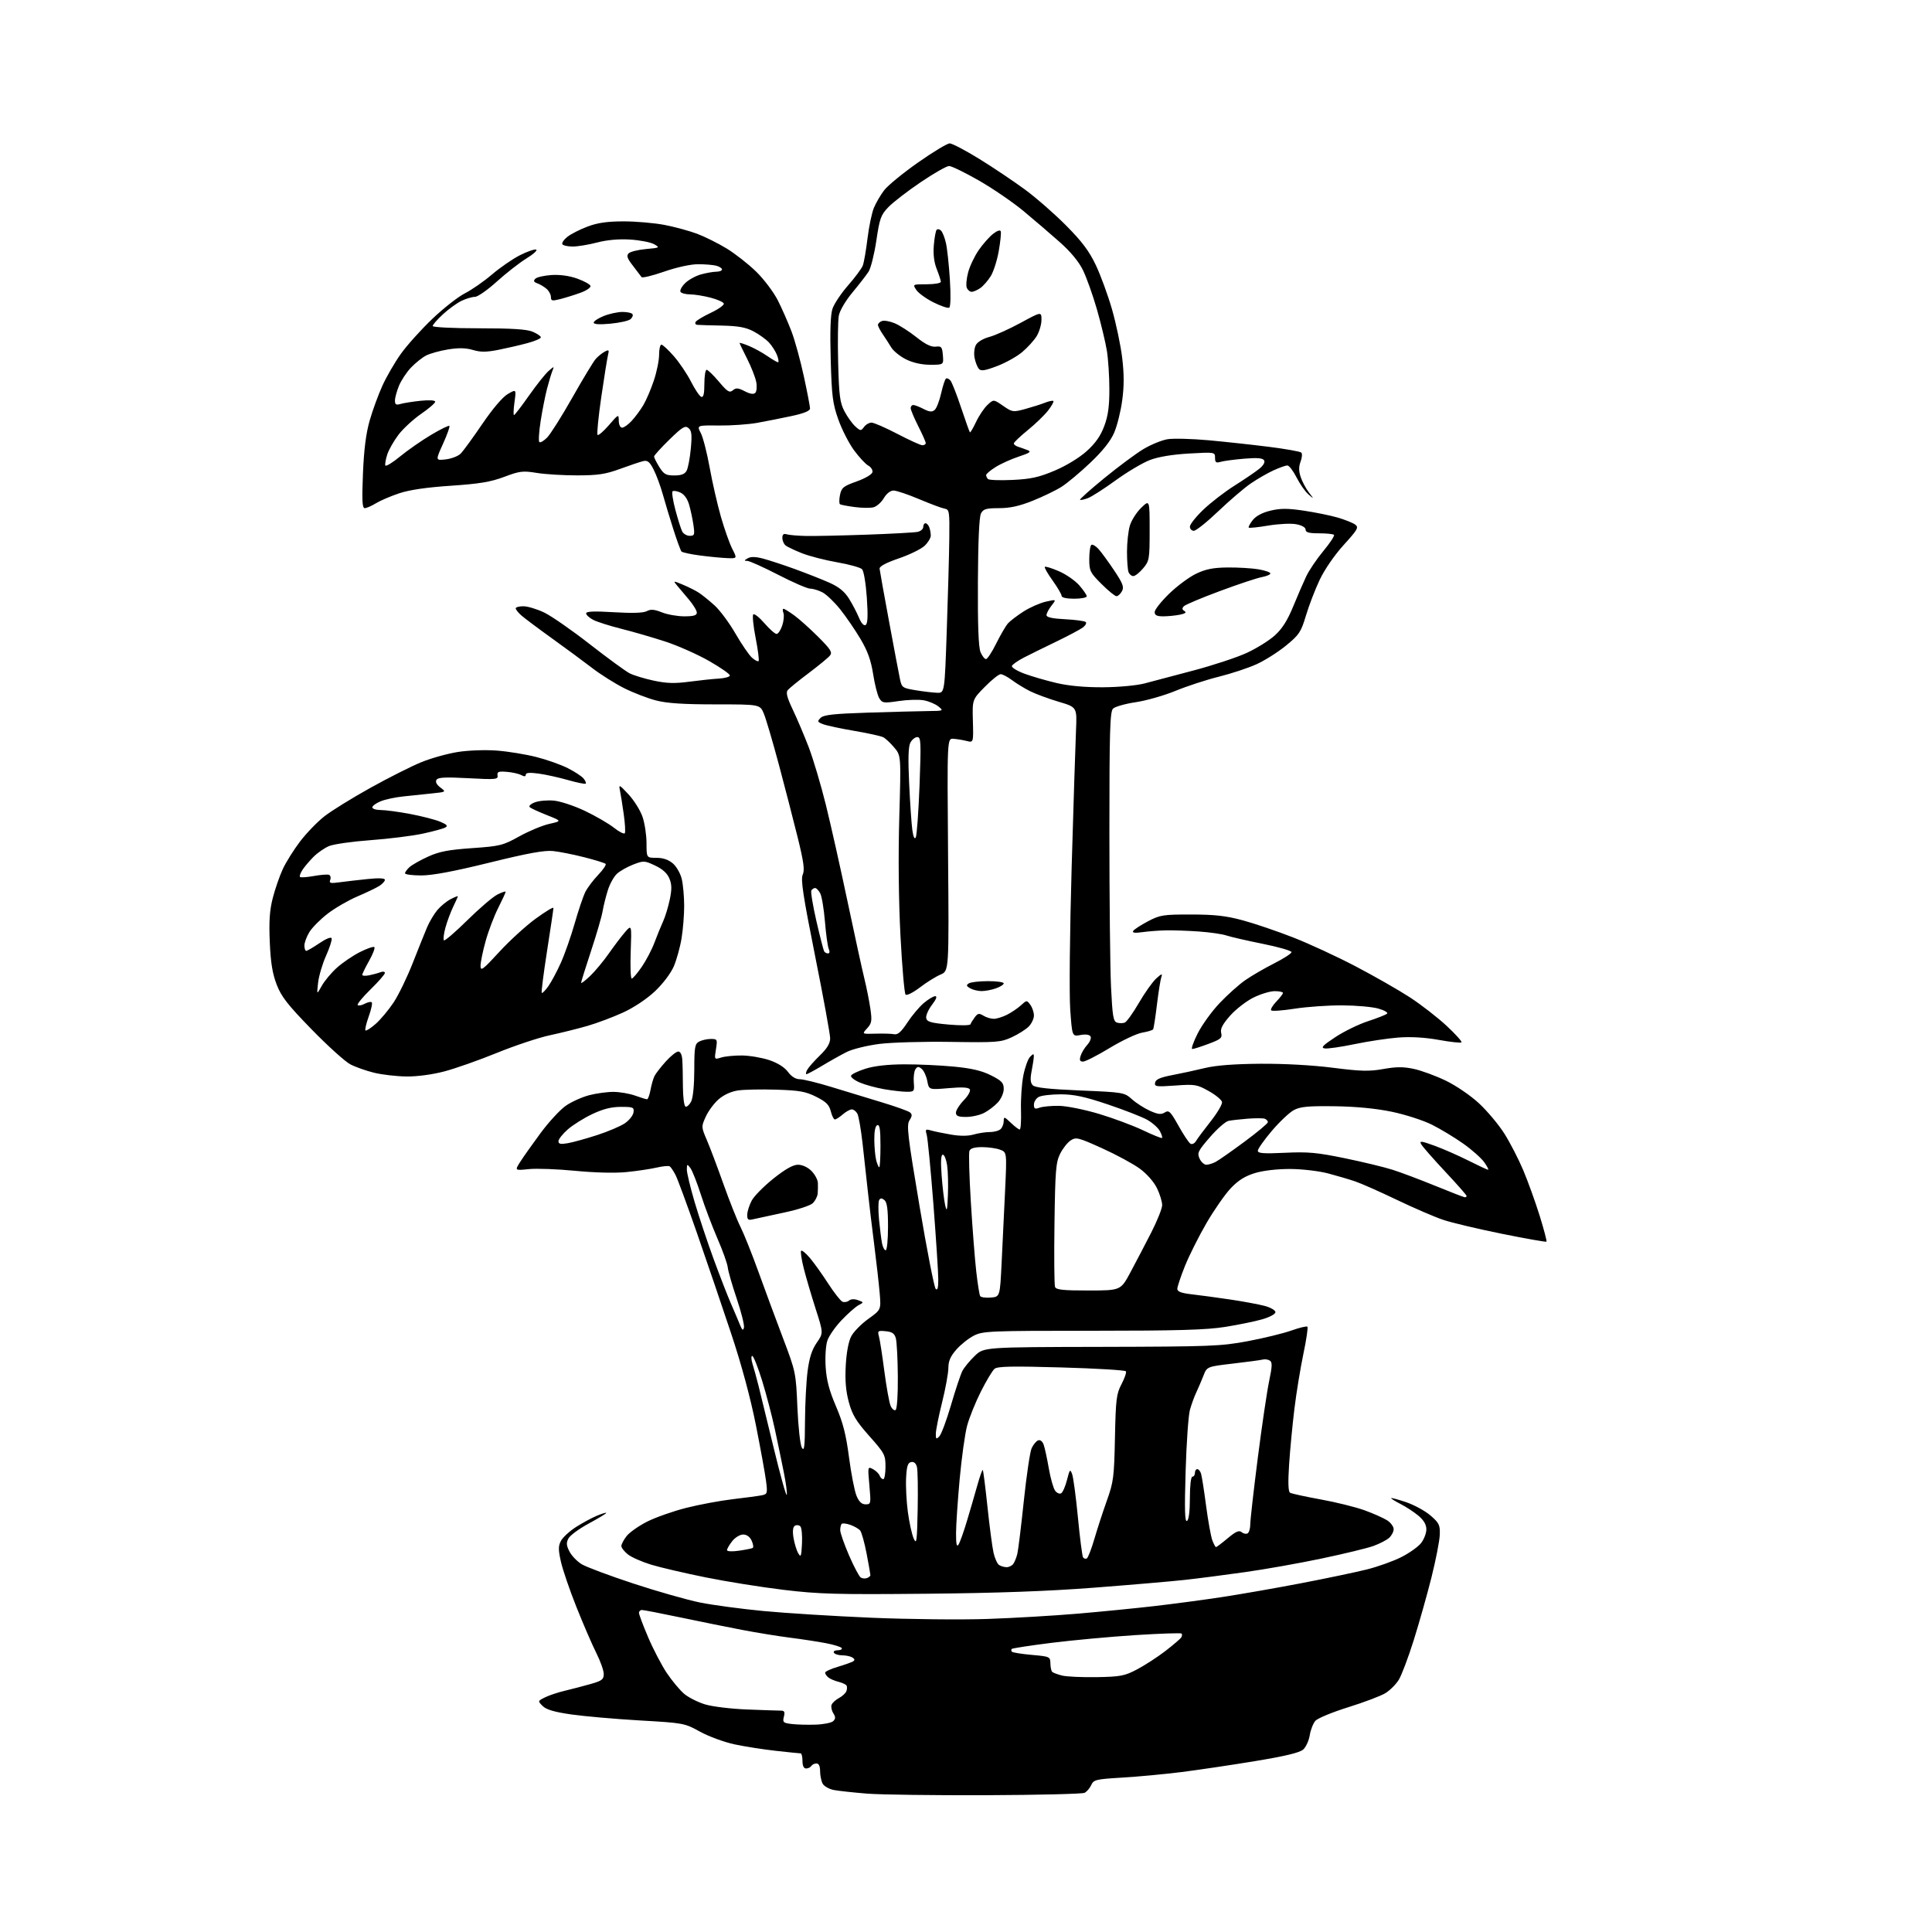 <?xml version="1.0" encoding="UTF-8" standalone="no"?>
<!-- Filename: 2b2496f86e686d57b59790cdcb93526db97a832792610133ad9b571de7f3b5da.svg -->
<!-- Created with https://svgstud.io -->
<svg
  version="1.1"
  xmlns="http://www.w3.org/2000/svg"
  xmlns:xlink="http://www.w3.org/1999/xlink"
  xmlns:svg="http://www.w3.org/2000/svg"
  xmlns:rdf="http://www.w3.org/1999/02/22-rdf-syntax-ns#"
  xmlns:cc="http://creativecommons.org/ns#"
  xmlns:dc="http://purl.org/dc/elements/1.1/"
  viewBox="0 0 768 768"
  width="768"
  height="768"
  role="img"
  aria-labelledby="titleID descID"
>
  <title id="titleID">药物分子结构</title>
  <desc id="descID">AI-generated SVG illustration: 药物分子结构, created on https://svgstud.io</desc>

  <rect width="100%" height="100%" fill="white" />


  <path stroke="none" fill="black" fill-rule="evenodd" d="M392.00,713.62C371.38,713.70 350.12,713.42 344.77,713.00C339.42,712.57 333.46,711.93 331.53,711.57C329.60,711.21 327.57,710.06 327.01,709.02C326.46,707.98 326.00,705.75 326.00,704.07C326.00,702.06 325.50,701.00 324.56,701.00C323.77,701.00 322.84,701.45 322.50,702.00C322.16,702.55 321.23,703.00 320.44,703.00C319.51,703.00 319.00,701.95 319.00,700.00C319.00,698.35 318.66,697.00 318.25,696.99C317.84,696.99 313.45,696.54 308.50,695.99C303.55,695.45 296.12,694.29 292.00,693.41C287.88,692.53 281.70,690.26 278.27,688.37C272.12,684.97 271.81,684.91 254.27,683.90C244.50,683.33 232.28,682.26 227.11,681.52C220.35,680.55 217.17,679.61 215.73,678.18C213.74,676.19 213.74,676.18 216.62,674.74C218.20,673.94 221.75,672.76 224.50,672.11C227.25,671.45 231.86,670.25 234.75,669.43C239.29,668.15 240.00,667.60 240.00,665.44C240.00,664.07 238.66,660.29 237.02,657.05C235.39,653.80 231.84,645.60 229.14,638.82C226.44,632.05 223.66,623.91 222.96,620.74C221.90,615.99 221.91,614.54 223.01,612.48C223.74,611.11 226.41,608.66 228.93,607.04C231.46,605.42 235.21,603.39 237.26,602.53C239.32,601.68 241.00,601.17 241.00,601.42C241.00,601.66 237.89,603.54 234.08,605.60C230.27,607.65 226.63,610.32 225.98,611.53C225.04,613.29 225.12,614.34 226.38,616.77C227.24,618.44 229.42,620.70 231.23,621.80C233.03,622.90 242.28,626.36 251.80,629.49C261.31,632.62 273.23,636.01 278.30,637.03C283.36,638.05 294.70,639.57 303.50,640.41C312.30,641.25 331.65,642.45 346.50,643.08C361.35,643.70 382.05,643.92 392.50,643.56C402.95,643.20 419.15,642.25 428.50,641.45C437.85,640.65 451.57,639.29 459.00,638.43C466.43,637.57 478.35,635.99 485.50,634.90C492.65,633.82 506.82,631.35 517.00,629.40C527.17,627.45 539.05,624.96 543.39,623.87C547.73,622.78 553.88,620.58 557.04,618.98C560.21,617.38 563.74,614.87 564.90,613.40C566.05,611.93 567.00,609.48 567.00,607.95C567.00,606.07 565.99,604.33 563.87,602.54C562.14,601.09 558.99,599.02 556.87,597.93C554.74,596.85 553.00,595.77 553.00,595.55C553.00,595.32 555.66,596.03 558.90,597.12C562.15,598.22 566.53,600.61 568.65,602.44C572.10,605.43 572.48,606.22 572.33,610.14C572.24,612.54 570.76,620.12 569.04,627.00C567.32,633.88 564.14,645.12 561.98,652.00C559.82,658.88 557.14,665.97 556.03,667.76C554.92,669.55 552.55,671.92 550.76,673.03C548.97,674.14 542.33,676.66 536.00,678.63C529.67,680.60 523.77,683.04 522.89,684.05C522.00,685.06 520.99,687.63 520.65,689.77C520.31,691.91 519.14,694.47 518.06,695.45C516.67,696.70 510.97,698.08 498.97,700.06C489.56,701.62 476.38,703.57 469.68,704.42C462.98,705.26 452.40,706.25 446.16,706.62C435.62,707.25 434.75,707.46 433.78,709.59C433.20,710.86 432.00,712.25 431.11,712.68C430.23,713.11 412.62,713.54 392.00,713.62zM324.26,685.57C327.44,685.46 330.57,684.83 331.24,684.16C332.19,683.21 332.19,682.53 331.24,681.01C330.58,679.95 330.27,678.45 330.57,677.68C330.86,676.91 332.18,675.70 333.50,675.00C334.82,674.30 336.14,673.07 336.45,672.27C336.76,671.47 336.78,670.46 336.51,670.02C336.24,669.58 334.78,668.91 333.27,668.53C331.75,668.15 329.95,667.37 329.26,666.80C328.57,666.22 328.00,665.38 328.00,664.92C328.00,664.45 330.26,663.41 333.02,662.59C335.77,661.77 338.52,660.79 339.12,660.42C339.87,659.96 339.79,659.48 338.86,658.89C338.11,658.42 336.29,658.02 334.81,658.02C333.33,658.01 331.84,657.55 331.50,657.00C331.16,656.45 331.84,656.00 333.00,656.00C334.16,656.00 334.88,655.61 334.58,655.13C334.29,654.66 331.45,653.78 328.27,653.18C325.10,652.57 318.68,651.59 314.00,651.00C309.32,650.40 300.77,649.02 295.00,647.91C289.23,646.81 278.18,644.58 270.45,642.95C262.73,641.33 255.86,640.00 255.20,640.00C254.54,640.00 254.00,640.51 254.00,641.14C254.00,641.77 255.65,646.16 257.67,650.89C259.69,655.63 263.04,662.03 265.11,665.12C267.19,668.20 270.29,671.91 271.99,673.34C273.70,674.78 277.44,676.66 280.30,677.53C283.16,678.40 290.69,679.31 297.03,679.55C303.37,679.80 309.38,680.00 310.39,680.00C311.83,680.00 312.09,680.52 311.60,682.44C311.05,684.65 311.34,684.92 314.75,685.32C316.81,685.57 321.09,685.68 324.26,685.57zM436.00,666.69C445.44,666.52 447.06,666.21 452.00,663.61C455.02,662.02 460.07,658.75 463.21,656.34C466.34,653.92 469.20,651.48 469.56,650.91C469.91,650.34 469.97,649.64 469.69,649.36C469.41,649.08 461.15,649.36 451.34,649.98C441.53,650.61 426.57,651.99 418.10,653.04C409.63,654.10 402.47,655.20 402.18,655.48C401.90,655.77 401.94,656.27 402.26,656.60C402.59,656.92 406.15,657.49 410.18,657.85C417.30,658.48 417.50,658.57 417.55,661.21C417.57,662.70 417.89,664.22 418.25,664.58C418.60,664.94 420.38,665.60 422.20,666.06C424.01,666.51 430.23,666.79 436.00,666.69zM368.00,633.54C332.59,633.88 325.49,633.68 311.50,631.99C302.70,630.93 288.75,628.70 280.50,627.03C272.25,625.36 262.52,623.10 258.87,621.99C255.22,620.88 251.06,619.05 249.62,617.92C248.18,616.78 247.00,615.27 247.00,614.56C247.00,613.85 247.95,612.07 249.10,610.60C250.26,609.13 253.93,606.55 257.27,604.86C260.61,603.18 267.57,600.72 272.75,599.41C277.92,598.10 286.28,596.54 291.32,595.95C296.37,595.36 301.55,594.66 302.84,594.40C305.04,593.95 305.14,593.61 304.51,588.71C304.15,585.84 302.33,575.85 300.48,566.50C298.32,555.65 294.76,542.45 290.61,530.00C287.05,519.27 280.95,501.38 277.08,490.23C273.20,479.08 269.35,468.65 268.52,467.04C267.69,465.44 266.65,463.90 266.20,463.63C265.76,463.35 263.39,463.58 260.95,464.15C258.50,464.71 253.12,465.51 249.00,465.92C244.47,466.37 236.43,466.17 228.67,465.42C221.61,464.73 213.31,464.42 210.22,464.74C204.60,465.32 204.60,465.32 206.76,461.91C207.95,460.03 211.59,454.88 214.86,450.45C218.13,446.03 222.66,441.12 224.92,439.55C227.19,437.98 231.39,436.09 234.24,435.35C237.10,434.61 241.48,434.02 243.97,434.04C246.46,434.07 250.30,434.74 252.50,435.53C254.70,436.32 256.82,436.98 257.20,436.98C257.59,436.99 258.21,435.31 258.59,433.25C258.96,431.19 259.69,428.67 260.21,427.66C260.74,426.65 262.76,424.06 264.70,421.91C266.64,419.76 268.86,418.00 269.62,418.00C270.46,418.00 271.09,419.26 271.22,421.25C271.35,423.04 271.46,427.88 271.47,432.00C271.49,436.12 271.95,439.67 272.50,439.89C273.05,440.10 274.06,439.20 274.74,437.89C275.48,436.46 275.98,431.41 275.99,425.29C276.00,416.22 276.22,414.95 277.93,414.04C279.00,413.47 281.08,413.00 282.56,413.00C285.16,413.00 285.23,413.15 284.60,417.12C283.94,421.23 283.94,421.23 286.72,420.37C288.25,419.90 291.98,419.54 295.00,419.57C298.02,419.61 302.88,420.44 305.79,421.41C309.14,422.54 311.86,424.25 313.23,426.09C314.62,427.98 316.28,429.00 317.94,429.01C319.35,429.02 325.00,430.40 330.50,432.09C336.00,433.77 345.00,436.51 350.50,438.18C356.00,439.84 361.05,441.65 361.71,442.19C362.66,442.96 362.62,443.66 361.54,445.34C360.31,447.24 360.79,451.33 365.52,479.40C368.47,496.94 371.37,511.77 371.95,512.35C372.68,513.08 373.00,511.92 372.98,508.45C372.97,505.73 372.09,492.25 371.03,478.50C369.96,464.75 368.77,452.42 368.38,451.09C367.75,448.92 367.92,448.75 370.09,449.38C371.42,449.76 375.00,450.50 378.05,451.02C381.63,451.64 384.81,451.63 387.04,450.99C388.94,450.44 391.86,450.00 393.54,450.00C395.22,450.00 397.14,449.46 397.80,448.80C398.46,448.14 399.00,446.71 399.00,445.61C399.00,443.80 399.24,443.86 401.80,446.31C403.35,447.79 404.94,449.00 405.35,449.00C405.76,449.00 405.99,445.51 405.86,441.25C405.73,436.99 406.15,430.83 406.79,427.56C407.43,424.29 408.64,420.93 409.48,420.09C410.79,418.78 410.99,418.78 410.96,420.04C410.93,420.84 410.54,423.44 410.08,425.80C409.47,428.96 409.60,430.46 410.57,431.43C411.51,432.36 417.04,432.97 429.39,433.48C446.59,434.20 446.92,434.25 449.96,436.96C451.65,438.48 454.87,440.54 457.10,441.55C460.31,442.99 461.55,443.14 463.02,442.22C464.66,441.20 465.27,441.79 468.46,447.49C470.43,451.02 472.57,454.24 473.21,454.63C473.87,455.03 474.84,454.57 475.44,453.56C476.02,452.58 478.66,449.05 481.29,445.71C483.92,442.38 485.94,438.94 485.78,438.07C485.61,437.21 483.23,435.24 480.49,433.71C475.80,431.08 475.00,430.95 467.17,431.52C459.58,432.06 458.86,431.96 459.17,430.36C459.42,429.07 461.22,428.28 466.00,427.37C469.58,426.69 475.43,425.42 479.00,424.55C483.33,423.50 490.68,422.94 501.00,422.86C510.38,422.79 521.77,423.42 529.84,424.45C540.96,425.87 544.30,425.95 549.90,424.95C555.04,424.03 557.87,424.02 562.03,424.91C565.01,425.55 570.70,427.64 574.69,429.56C578.77,431.52 584.54,435.46 587.91,438.58C591.20,441.63 595.75,447.06 598.02,450.64C600.28,454.23 603.67,460.79 605.53,465.22C607.40,469.65 610.32,477.76 612.03,483.24C613.73,488.72 614.96,493.38 614.75,493.58C614.55,493.78 606.64,492.39 597.17,490.48C587.71,488.57 577.16,486.07 573.73,484.92C570.30,483.77 562.00,480.19 555.27,476.96C548.55,473.74 541.10,470.43 538.72,469.63C536.34,468.82 531.49,467.39 527.94,466.45C524.40,465.51 517.67,464.72 513.00,464.69C507.88,464.66 502.31,465.29 499.00,466.27C495.05,467.45 492.34,469.12 489.37,472.21C487.10,474.57 482.73,480.82 479.65,486.10C476.58,491.38 472.70,499.11 471.03,503.27C469.36,507.43 468.00,511.51 468.00,512.34C468.00,513.44 469.57,514.03 473.75,514.51C476.91,514.87 483.77,515.80 489.00,516.57C494.23,517.35 500.41,518.50 502.75,519.12C505.09,519.75 507.00,520.86 507.00,521.60C507.00,522.36 504.73,523.59 501.75,524.45C498.86,525.28 492.23,526.64 487.00,527.47C479.56,528.66 468.09,528.99 434.21,529.00C393.34,529.00 390.71,529.11 387.12,530.94C385.02,532.01 381.89,534.50 380.16,536.48C377.83,539.12 377.00,541.05 376.99,543.78C376.98,545.83 375.86,552.00 374.49,557.50C373.12,563.00 372.00,568.61 372.00,569.96C372.00,572.11 372.18,572.24 373.41,570.96C374.19,570.16 376.28,564.55 378.05,558.50C379.82,552.45 381.84,546.38 382.55,545.00C383.25,543.62 385.47,540.92 387.47,539.00C391.11,535.50 391.11,535.50 437.81,535.40C481.15,535.30 485.32,535.14 496.00,533.14C502.32,531.95 510.12,530.05 513.33,528.91C516.54,527.77 519.41,527.08 519.72,527.39C520.02,527.69 519.30,532.57 518.11,538.22C516.93,543.87 515.32,553.67 514.55,560.00C513.77,566.33 512.83,576.28 512.44,582.11C511.97,589.26 512.09,592.94 512.81,593.38C513.40,593.74 518.84,594.93 524.91,596.03C530.99,597.12 538.87,599.08 542.45,600.37C546.02,601.67 550.08,603.48 551.47,604.39C552.86,605.30 554.00,606.87 554.00,607.87C554.00,608.87 553.19,610.42 552.20,611.32C551.21,612.21 548.40,613.67 545.95,614.55C543.50,615.43 534.30,617.66 525.50,619.51C516.70,621.37 502.98,623.81 495.00,624.93C487.02,626.06 476.23,627.46 471.00,628.03C465.77,628.61 449.57,630.00 435.00,631.12C416.57,632.54 396.16,633.28 368.00,633.54zM344.66,627.30C345.40,627.02 346.00,626.50 346.00,626.14C346.00,625.79 345.32,621.94 344.49,617.58C343.65,613.23 342.50,609.10 341.93,608.41C341.35,607.72 339.60,606.71 338.03,606.16C336.46,605.61 334.91,605.43 334.59,605.75C334.26,606.07 334.00,607.20 334.00,608.27C334.00,609.33 335.58,613.84 337.51,618.30C339.44,622.75 341.54,626.71 342.17,627.10C342.80,627.49 343.92,627.58 344.66,627.30zM400.13,622.98C401.02,622.99 402.20,622.44 402.74,621.75C403.28,621.06 404.03,619.23 404.40,617.69C404.77,616.14 405.94,606.64 406.99,596.58C408.05,586.52 409.44,577.12 410.09,575.70C410.74,574.27 411.90,572.87 412.67,572.57C413.51,572.25 414.38,572.93 414.87,574.27C415.31,575.50 416.23,579.72 416.91,583.66C417.59,587.60 418.72,591.61 419.42,592.56C420.12,593.52 421.22,593.99 421.85,593.59C422.48,593.20 423.52,590.80 424.16,588.26C425.22,584.07 425.41,583.86 426.19,586.00C426.67,587.29 427.70,595.03 428.49,603.20C429.27,611.36 430.19,618.49 430.52,619.04C430.86,619.59 431.54,619.78 432.04,619.48C432.53,619.17 433.89,615.68 435.04,611.71C436.20,607.74 438.43,600.90 440.00,596.50C442.64,589.12 442.89,587.18 443.21,571.50C443.53,556.19 443.79,554.08 445.82,550.22C447.06,547.86 447.85,545.56 447.57,545.11C447.29,544.67 435.77,543.97 421.97,543.58C402.35,543.02 396.54,543.13 395.35,544.12C394.51,544.82 392.06,548.90 389.90,553.20C387.74,557.50 385.28,563.60 384.44,566.76C383.59,569.92 382.26,579.48 381.48,588.00C380.70,596.52 380.05,606.20 380.04,609.50C380.03,613.81 380.31,615.08 381.02,614.00C381.57,613.17 383.10,608.90 384.41,604.50C385.73,600.10 387.60,593.68 388.56,590.24C389.53,586.80 390.48,584.15 390.67,584.34C390.87,584.54 391.70,591.10 392.53,598.93C393.35,606.75 394.44,614.99 394.94,617.22C395.44,619.46 396.45,621.67 397.18,622.13C397.90,622.59 399.23,622.98 400.13,622.98zM318.80,613.60C318.97,610.36 318.67,607.27 318.14,606.74C317.61,606.21 316.64,606.11 315.98,606.51C315.19,607.00 315.00,608.61 315.42,611.25C315.78,613.45 316.61,616.21 317.28,617.38C318.36,619.25 318.54,618.81 318.80,613.60zM293.75,616.43C296.36,616.06 298.82,615.56 299.21,615.34C299.60,615.11 299.42,613.82 298.80,612.46C298.09,610.90 296.85,610.00 295.41,610.00C294.15,610.00 292.22,611.17 291.07,612.63C289.93,614.08 289.00,615.69 289.00,616.20C289.00,616.73 291.01,616.83 293.75,616.43zM483.38,615.00C483.62,615.00 485.71,613.42 488.03,611.48C491.26,608.78 492.55,608.21 493.58,609.06C494.31,609.67 495.38,609.88 495.96,609.53C496.53,609.17 497.00,607.55 497.00,605.93C497.00,604.30 498.34,592.47 499.98,579.63C501.62,566.79 503.66,552.99 504.51,548.97C505.74,543.09 505.80,541.49 504.77,540.85C504.07,540.41 502.82,540.22 502.00,540.44C501.18,540.66 495.84,541.38 490.15,542.04C479.79,543.25 479.79,543.25 478.38,546.88C477.60,548.87 476.32,551.85 475.54,553.50C474.75,555.15 473.61,558.30 473.00,560.50C472.40,562.70 471.63,573.68 471.30,584.90C470.84,600.19 470.98,605.13 471.85,604.59C472.57,604.15 473.00,600.74 473.00,595.44C473.00,590.48 473.41,587.00 474.00,587.00C474.55,587.00 475.00,586.33 475.00,585.50C475.00,584.67 475.42,584.00 475.93,584.00C476.45,584.00 477.12,584.80 477.43,585.77C477.74,586.74 478.64,592.50 479.44,598.57C480.24,604.64 481.36,610.82 481.92,612.30C482.49,613.79 483.14,615.00 483.38,615.00zM364.79,600.00C364.94,592.02 364.82,584.46 364.50,583.18C364.13,581.68 363.32,580.98 362.21,581.19C360.87,581.45 360.43,582.80 360.19,587.51C360.02,590.80 360.33,596.90 360.89,601.06C361.45,605.22 362.49,609.95 363.20,611.56C364.35,614.17 364.53,612.86 364.79,600.00zM344.09,598.00C346.21,598.00 346.25,597.76 345.59,590.44C344.91,582.97 344.93,582.89 347.01,584.00C348.17,584.62 349.36,585.78 349.66,586.57C349.97,587.35 350.62,588.00 351.11,588.00C351.60,588.00 352.00,585.77 352.00,583.05C352.00,578.37 351.64,577.68 345.55,570.83C340.29,564.91 338.80,562.43 337.42,557.36C336.23,552.96 335.87,548.71 336.20,542.82C336.47,537.69 337.31,533.24 338.37,531.22C339.31,529.41 342.37,526.29 345.16,524.29C350.24,520.64 350.24,520.64 349.69,514.07C349.38,510.46 348.42,501.88 347.54,495.00C346.66,488.12 345.50,478.45 344.97,473.50C344.44,468.55 343.49,460.00 342.88,454.50C342.26,449.00 341.34,443.71 340.84,442.75C340.34,441.79 339.34,441.00 338.62,441.00C337.90,441.00 336.27,441.90 335.00,443.00C333.73,444.10 332.33,445.00 331.88,445.00C331.43,445.00 330.69,443.54 330.25,441.75C329.61,439.18 328.39,437.97 324.47,436.00C320.27,433.89 317.81,433.45 308.61,433.16C302.62,432.97 295.74,433.11 293.32,433.48C290.58,433.89 287.67,435.23 285.63,437.02C283.83,438.60 281.53,441.71 280.54,443.92C278.75,447.87 278.76,448.02 280.97,453.16C282.21,456.04 285.18,463.91 287.57,470.65C289.97,477.40 293.02,485.07 294.35,487.71C295.68,490.34 298.89,498.35 301.47,505.50C304.05,512.65 308.46,524.58 311.28,532.00C316.32,545.30 316.40,545.70 316.98,559.50C317.32,567.36 318.10,574.38 318.76,575.50C319.71,577.11 319.95,575.09 320.00,565.00C320.03,558.12 320.50,549.15 321.03,545.06C321.72,539.73 322.75,536.53 324.66,533.77C327.33,529.92 327.33,529.92 324.21,520.21C322.50,514.87 320.37,507.64 319.49,504.14C318.61,500.64 318.15,497.52 318.46,497.20C318.78,496.88 320.35,498.17 321.95,500.06C323.55,501.95 326.81,506.50 329.18,510.18C331.56,513.85 334.12,517.12 334.88,517.44C335.63,517.77 336.81,517.57 337.50,517.00C338.27,516.36 339.64,516.30 341.08,516.84C343.43,517.70 343.43,517.70 341.26,518.86C340.06,519.50 337.05,522.16 334.57,524.76C332.08,527.37 329.53,531.02 328.90,532.89C328.25,534.80 327.95,539.38 328.21,543.39C328.55,548.64 329.62,552.74 332.31,559.01C335.10,565.51 336.32,570.27 337.50,579.35C338.36,585.86 339.69,592.72 340.48,594.60C341.48,597.00 342.54,598.00 344.09,598.00zM312.75,594.24C312.97,593.60 312.44,589.57 311.58,585.29C310.73,581.00 309.11,573.26 308.00,568.07C306.89,562.89 304.61,554.23 302.95,548.82C301.28,543.42 299.51,539.00 299.03,539.00C298.54,539.00 298.60,540.46 299.16,542.25C299.72,544.04 300.80,547.98 301.56,551.00C302.32,554.02 305.06,565.25 307.65,575.96C310.24,586.66 312.54,594.88 312.75,594.24zM356.00,560.50C356.59,560.14 356.96,554.65 356.90,547.19C356.85,540.21 356.49,533.38 356.11,532.00C355.58,530.07 354.66,529.43 352.07,529.18C349.00,528.88 348.78,529.04 349.38,531.18C349.74,532.45 350.71,538.67 351.53,545.00C352.36,551.33 353.48,557.54 354.02,558.81C354.56,560.07 355.46,560.84 356.00,560.50zM295.73,527.73C295.96,526.76 294.67,521.59 292.86,516.23C291.05,510.88 289.45,505.30 289.30,503.84C289.16,502.38 287.31,497.20 285.20,492.34C283.09,487.48 280.11,479.59 278.58,474.80C277.05,470.02 275.18,465.30 274.43,464.30C273.15,462.62 273.06,462.65 273.03,464.88C273.01,466.18 274.41,472.03 276.14,477.88C277.87,483.72 281.26,493.90 283.68,500.50C286.11,507.10 289.16,514.98 290.48,518.00C291.80,521.02 293.42,524.85 294.09,526.50C295.04,528.82 295.41,529.10 295.73,527.73zM393.84,515.80C397.50,515.50 397.50,515.50 398.16,502.00C398.53,494.57 399.15,481.65 399.54,473.27C400.25,458.04 400.25,458.04 397.56,457.02C396.08,456.46 392.86,456.00 390.40,456.00C387.34,456.00 385.76,456.47 385.36,457.51C385.04,458.35 385.29,467.46 385.92,477.76C386.55,488.07 387.51,500.51 388.07,505.41C388.63,510.31 389.33,514.72 389.63,515.21C389.94,515.71 391.83,515.97 393.84,515.80zM432.72,512.99C445.50,512.98 445.50,512.98 449.38,505.74C451.51,501.76 455.21,494.68 457.61,490.00C460.00,485.32 461.97,480.40 461.98,479.07C461.99,477.73 461.07,474.70 459.93,472.35C458.70,469.81 455.91,466.64 453.10,464.57C450.48,462.65 443.74,459.00 438.12,456.46C428.58,452.15 427.75,451.94 425.60,453.34C424.33,454.17 422.44,456.57 421.40,458.68C419.73,462.04 419.46,465.35 419.17,486.32C418.99,499.42 419.09,510.78 419.39,511.57C419.82,512.71 422.55,513.00 432.72,512.99zM352.08,497.00C352.59,497.00 353.00,492.78 353.00,487.62C353.00,480.77 352.62,477.93 351.59,477.07C350.55,476.21 350.00,476.20 349.48,477.03C349.10,477.65 349.08,481.16 349.43,484.83C349.79,488.50 350.33,492.74 350.62,494.25C350.92,495.76 351.57,497.00 352.08,497.00zM299.25,484.70C297.39,485.14 297.01,484.82 297.04,482.87C297.06,481.56 297.86,479.04 298.82,477.25C299.77,475.46 303.66,471.53 307.45,468.50C312.20,464.72 315.25,463.00 317.22,463.00C318.93,463.00 321.08,463.99 322.55,465.45C323.90,466.80 325.05,468.94 325.12,470.20C325.18,471.47 325.14,473.40 325.04,474.50C324.93,475.60 324.09,477.27 323.17,478.22C322.21,479.21 317.27,480.83 311.50,482.05C306.00,483.22 300.49,484.41 299.25,484.70zM376.81,475.00C376.98,470.88 376.84,465.59 376.50,463.25C376.16,460.91 375.39,459.00 374.79,459.00C374.05,459.00 373.89,461.61 374.31,467.25C374.64,471.79 375.27,477.07 375.70,479.00C376.38,481.98 376.55,481.38 376.81,475.00zM582.25,475.93C582.66,475.97 583.00,475.73 583.00,475.41C583.00,475.09 579.14,470.70 574.42,465.66C569.70,460.62 565.44,455.76 564.94,454.84C564.16,453.43 564.94,453.52 570.27,455.45C573.69,456.70 579.75,459.36 583.73,461.36C587.70,463.36 591.22,465.00 591.54,465.00C591.87,465.00 591.18,463.65 590.00,462.00C588.83,460.36 585.09,457.03 581.68,454.62C578.28,452.21 572.68,448.82 569.22,447.09C565.77,445.36 558.57,443.04 553.22,441.93C546.86,440.62 539.01,439.87 530.50,439.75C519.96,439.62 516.90,439.90 514.32,441.28C512.58,442.21 508.64,445.93 505.57,449.54C502.51,453.16 500.00,456.71 500.00,457.44C500.00,458.48 502.25,458.65 510.80,458.25C519.94,457.81 523.58,458.15 534.55,460.41C541.67,461.88 550.20,463.93 553.50,464.98C556.80,466.02 564.45,468.90 570.50,471.37C576.55,473.84 581.84,475.90 582.25,475.93zM349.52,464.00C349.78,464.00 350.00,460.14 350.00,455.42C350.00,448.99 349.69,446.94 348.75,447.26C347.95,447.54 347.52,449.63 347.55,453.10C347.57,456.07 347.92,459.74 348.31,461.25C348.71,462.76 349.25,464.00 349.52,464.00zM479.54,463.00C480.42,463.00 482.10,462.48 483.28,461.85C484.46,461.22 489.61,457.62 494.71,453.84C499.82,450.07 504.00,446.57 504.00,446.08C504.00,445.58 503.44,444.96 502.75,444.71C502.06,444.47 499.02,444.46 496.00,444.69C492.98,444.93 489.53,445.32 488.36,445.56C487.18,445.79 483.85,448.71 480.97,452.04C476.22,457.51 475.83,458.33 476.84,460.55C477.45,461.90 478.67,463.00 479.54,463.00zM225.75,454.43C227.81,454.07 233.03,452.62 237.35,451.22C241.66,449.82 246.61,447.72 248.35,446.55C250.08,445.39 251.64,443.43 251.82,442.22C252.12,440.17 251.74,440.00 246.82,440.00C243.04,440.00 239.74,440.83 235.43,442.87C232.09,444.45 227.70,447.20 225.68,448.98C223.66,450.75 222.00,452.86 222.00,453.65C222.00,454.77 222.84,454.94 225.75,454.43zM461.92,452.36C462.15,452.16 461.77,450.93 461.07,449.63C460.37,448.32 458.11,446.31 456.04,445.14C453.98,443.98 446.93,441.23 440.39,439.03C431.18,435.93 426.96,435.03 421.68,435.01C417.94,435.01 414.00,435.47 412.93,436.04C411.87,436.60 411.00,437.98 411.00,439.10C411.00,440.79 411.39,440.99 413.25,440.32C414.49,439.87 417.98,439.54 421.00,439.59C424.02,439.64 431.17,441.08 436.87,442.79C442.58,444.50 450.45,447.44 454.37,449.31C458.29,451.18 461.69,452.55 461.92,452.36zM384.05,444.00C380.90,444.00 380.00,443.62 380.00,442.30C380.00,441.36 381.40,439.15 383.11,437.38C384.86,435.58 385.91,433.67 385.52,433.03C385.02,432.23 382.46,432.08 377.04,432.56C369.27,433.23 369.27,433.23 368.61,429.72C368.24,427.78 367.25,425.62 366.40,424.91C365.13,423.86 364.68,423.89 363.89,425.06C363.37,425.85 363.08,428.19 363.24,430.25C363.54,433.84 363.42,434.00 360.46,434.00C358.76,434.00 354.70,433.53 351.43,432.97C348.17,432.40 343.80,431.20 341.72,430.30C339.64,429.40 338.10,428.19 338.30,427.60C338.50,427.01 341.10,425.76 344.08,424.82C347.62,423.71 352.97,423.11 359.50,423.09C365.00,423.07 373.88,423.48 379.23,424.00C386.29,424.68 390.34,425.64 393.98,427.49C398.23,429.64 399.00,430.47 399.00,432.87C399.00,434.47 397.97,436.82 396.64,438.26C395.34,439.66 392.89,441.53 391.19,442.40C389.49,443.28 386.28,444.00 384.05,444.00zM161.56,427.92C157.68,427.87 151.92,427.21 148.76,426.44C145.60,425.68 141.33,424.17 139.26,423.09C137.19,422.01 130.27,415.76 123.87,409.19C114.31,399.37 111.84,396.21 109.98,391.38C108.30,387.02 107.59,382.65 107.24,374.48C106.88,366.21 107.18,361.84 108.43,356.98C109.34,353.42 111.13,348.25 112.40,345.50C113.67,342.75 116.77,337.80 119.28,334.50C121.80,331.20 126.14,326.70 128.94,324.51C131.74,322.31 139.98,317.21 147.26,313.17C154.54,309.12 163.68,304.52 167.58,302.94C171.47,301.36 177.99,299.55 182.08,298.91C186.26,298.26 193.01,298.02 197.55,298.37C201.98,298.71 209.03,299.86 213.21,300.93C217.39,301.99 223.02,303.99 225.72,305.36C228.42,306.72 231.22,308.56 231.96,309.45C232.69,310.33 233.08,311.25 232.83,311.51C232.58,311.76 229.43,311.12 225.84,310.10C222.25,309.07 216.99,307.91 214.16,307.52C210.57,307.03 209.00,307.16 209.00,307.94C209.00,308.72 208.44,308.77 207.19,308.10C206.20,307.57 203.61,306.99 201.44,306.82C198.15,306.55 197.55,306.79 197.79,308.24C198.06,309.85 197.15,309.94 186.19,309.35C177.04,308.86 174.12,309.00 173.51,309.99C173.00,310.81 173.56,311.91 175.05,313.04C177.40,314.81 177.40,314.81 171.70,315.40C168.56,315.73 163.41,316.27 160.25,316.60C157.09,316.93 153.04,317.80 151.25,318.55C149.46,319.29 148.00,320.37 148.00,320.95C148.00,321.53 149.53,322.00 151.39,322.00C153.25,322.00 158.53,322.71 163.12,323.58C167.70,324.45 173.04,325.83 174.98,326.64C177.70,327.79 178.16,328.31 177.00,328.95C176.18,329.41 172.12,330.51 168.00,331.40C163.88,332.28 154.55,333.45 147.28,333.98C140.01,334.51 132.59,335.57 130.78,336.33C128.98,337.10 126.20,339.02 124.62,340.61C123.04,342.20 121.06,344.53 120.24,345.78C119.41,347.04 118.97,348.30 119.26,348.60C119.55,348.89 121.99,348.73 124.68,348.24C127.36,347.75 130.08,347.53 130.72,347.74C131.36,347.95 131.61,348.85 131.28,349.72C130.75,351.09 131.31,351.23 135.08,350.71C137.51,350.38 142.54,349.80 146.25,349.42C150.64,348.97 153.00,349.08 153.00,349.75C153.00,350.31 151.99,351.41 150.75,352.19C149.51,352.97 145.57,354.86 142.00,356.38C138.43,357.91 133.14,360.97 130.26,363.19C127.38,365.41 124.12,368.69 123.01,370.48C121.91,372.27 121.00,374.70 121.00,375.87C121.00,377.04 121.34,377.99 121.75,377.98C122.16,377.97 124.52,376.60 126.98,374.93C129.68,373.10 131.61,372.34 131.84,373.01C132.04,373.63 131.04,376.75 129.60,379.95C128.17,383.15 126.75,387.95 126.45,390.63C125.90,395.50 125.90,395.50 127.88,391.93C128.97,389.96 131.68,386.71 133.90,384.71C136.11,382.71 140.24,379.90 143.06,378.47C145.89,377.04 148.48,376.15 148.82,376.49C149.16,376.83 148.22,379.29 146.72,381.95C145.22,384.62 144.00,387.12 144.00,387.52C144.00,387.92 145.24,388.00 146.75,387.70C148.26,387.39 150.29,386.84 151.25,386.46C152.21,386.09 153.00,386.23 153.00,386.76C153.00,387.30 150.43,390.25 147.28,393.32C144.14,396.39 141.85,399.19 142.20,399.53C142.55,399.88 143.81,399.64 145.00,399.00C146.19,398.36 147.44,398.11 147.78,398.44C148.11,398.77 147.57,401.31 146.57,404.07C145.58,406.84 144.99,409.33 145.28,409.61C145.56,409.89 147.38,408.73 149.33,407.02C151.27,405.31 154.48,401.48 156.46,398.50C158.43,395.52 161.87,388.45 164.08,382.79C166.30,377.13 168.88,370.71 169.81,368.53C170.74,366.35 172.57,363.29 173.87,361.74C175.17,360.20 177.53,358.26 179.12,357.44C180.70,356.62 182.00,356.10 182.00,356.29C182.00,356.47 181.15,358.40 180.10,360.56C179.06,362.73 177.68,366.46 177.04,368.85C176.39,371.24 176.14,373.47 176.47,373.80C176.79,374.13 180.99,370.53 185.78,365.80C190.58,361.07 195.96,356.47 197.75,355.58C199.54,354.68 201.00,354.20 201.00,354.50C201.00,354.81 199.66,357.71 198.03,360.95C196.39,364.19 194.14,370.13 193.03,374.15C191.91,378.17 191.01,382.59 191.02,383.98C191.03,386.18 191.97,385.48 198.44,378.43C202.51,373.99 209.03,368.04 212.92,365.20C216.81,362.36 220.00,360.43 220.00,360.93C220.00,361.42 218.86,369.12 217.46,378.04C216.07,386.96 215.12,394.45 215.35,394.69C215.59,394.92 216.75,393.75 217.94,392.08C219.13,390.41 221.38,386.22 222.93,382.77C224.48,379.32 226.96,372.25 228.45,367.06C229.93,361.87 231.84,356.24 232.68,354.56C233.53,352.88 235.83,349.82 237.80,347.77C239.76,345.72 241.08,343.75 240.74,343.40C240.39,343.05 236.59,341.87 232.30,340.78C228.01,339.68 222.41,338.57 219.85,338.30C216.40,337.95 209.86,339.14 194.57,342.91C180.50,346.38 171.89,348.00 167.48,348.00C163.91,348.00 161.00,347.62 161.00,347.15C161.00,346.69 161.80,345.59 162.78,344.70C163.75,343.82 167.06,341.94 170.13,340.54C174.55,338.52 178.17,337.81 187.60,337.15C198.80,336.37 199.91,336.09 206.41,332.48C210.21,330.37 215.58,328.13 218.34,327.51C223.36,326.38 223.36,326.38 217.43,324.03C214.17,322.74 211.09,321.33 210.59,320.88C210.08,320.43 210.96,319.58 212.59,318.95C214.19,318.33 217.60,318.02 220.16,318.26C222.72,318.49 228.28,320.33 232.52,322.35C236.75,324.36 241.94,327.37 244.04,329.03C246.13,330.69 248.09,331.67 248.38,331.20C248.66,330.74 248.47,327.29 247.93,323.54C247.40,319.79 246.72,315.55 246.42,314.11C245.92,311.73 246.23,311.88 249.85,315.79C252.04,318.14 254.55,322.16 255.42,324.71C256.29,327.27 257.00,331.98 257.00,335.18C257.00,341.00 257.00,341.00 260.94,341.00C263.60,341.00 265.74,341.74 267.50,343.25C268.94,344.49 270.52,347.29 271.03,349.50C271.54,351.70 271.96,356.43 271.97,360.00C271.98,363.57 271.52,369.40 270.94,372.93C270.37,376.47 268.97,381.51 267.85,384.14C266.66,386.89 263.51,391.07 260.38,394.02C257.16,397.07 252.03,400.49 247.73,402.47C243.75,404.30 237.35,406.71 233.50,407.82C229.65,408.93 222.90,410.61 218.50,411.55C214.10,412.49 204.65,415.64 197.50,418.55C190.35,421.46 180.93,424.78 176.56,425.92C171.84,427.16 165.76,427.97 161.56,427.92zM320.58,427.00C320.22,427.00 320.36,426.21 320.89,425.25C321.41,424.29 323.68,421.72 325.92,419.55C328.81,416.75 330.00,414.76 330.00,412.75C330.00,411.19 327.31,396.44 324.01,379.98C319.25,356.19 318.24,349.56 319.09,347.70C319.93,345.85 319.51,342.71 317.10,332.93C315.41,326.09 312.04,313.05 309.61,303.93C307.17,294.82 304.49,285.71 303.64,283.68C302.10,280.00 302.10,280.00 284.45,280.00C271.64,280.00 265.12,279.57 260.73,278.43C257.40,277.57 251.69,275.36 248.05,273.53C244.41,271.69 238.74,268.12 235.46,265.59C232.18,263.07 225.00,257.77 219.50,253.82C214.00,249.87 208.49,245.74 207.25,244.65C206.01,243.55 205.00,242.28 205.00,241.83C205.00,241.37 206.38,241.00 208.06,241.00C209.75,241.00 213.46,242.12 216.31,243.48C219.17,244.85 227.30,250.50 234.40,256.04C241.49,261.57 248.62,266.78 250.23,267.62C251.85,268.46 256.17,269.78 259.84,270.56C264.97,271.66 268.22,271.76 274.00,270.99C278.12,270.44 283.42,269.88 285.77,269.75C288.11,269.61 290.08,269.06 290.14,268.53C290.20,267.99 286.53,265.42 281.97,262.81C277.42,260.20 269.60,256.72 264.59,255.07C259.59,253.43 251.71,251.14 247.07,249.98C242.43,248.82 237.37,247.21 235.82,246.41C234.27,245.61 233.00,244.44 233.00,243.82C233.00,243.02 236.13,242.89 244.03,243.37C251.36,243.81 255.75,243.67 257.11,242.94C258.67,242.11 260.09,242.22 263.10,243.42C265.27,244.29 269.28,245.00 272.02,245.00C275.73,245.00 277.00,244.63 277.00,243.53C277.00,242.73 275.56,240.37 273.80,238.28C272.04,236.20 269.90,233.66 269.05,232.64C267.54,230.83 267.62,230.82 271.50,232.44C273.70,233.35 276.55,234.79 277.83,235.63C279.12,236.47 281.91,238.73 284.04,240.65C286.17,242.58 289.91,247.61 292.34,251.83C294.78,256.05 297.73,260.36 298.89,261.41C300.06,262.46 301.25,263.08 301.55,262.79C301.84,262.50 301.31,258.37 300.38,253.62C299.45,248.87 299.03,244.65 299.44,244.24C299.86,243.83 301.86,245.41 303.88,247.75C305.90,250.09 308.07,252.00 308.70,252.00C309.33,252.00 310.34,250.49 310.95,248.65C311.56,246.81 311.77,244.56 311.42,243.65C311.07,242.74 311.09,242.00 311.46,242.00C311.83,242.00 313.79,243.21 315.82,244.70C317.84,246.18 322.12,250.03 325.33,253.24C330.30,258.23 330.97,259.33 329.88,260.64C329.17,261.50 325.37,264.62 321.43,267.59C317.49,270.55 313.77,273.58 313.16,274.30C312.34,275.30 312.83,277.23 315.13,282.06C316.82,285.60 319.67,292.32 321.47,297.00C323.26,301.68 326.34,312.02 328.31,320.00C330.28,327.98 334.16,345.30 336.94,358.50C339.72,371.70 342.72,385.43 343.60,389.00C344.48,392.57 345.55,397.98 345.99,401.00C346.69,405.84 346.53,406.77 344.69,408.78C342.59,411.06 342.59,411.06 348.05,410.90C351.05,410.81 354.38,410.90 355.45,411.12C356.89,411.40 358.26,410.19 360.68,406.50C362.48,403.75 365.41,400.26 367.19,398.75C368.97,397.24 371.03,396.00 371.76,396.00C372.63,396.00 372.18,397.21 370.47,399.45C369.02,401.35 367.99,403.71 368.18,404.70C368.46,406.19 370.00,406.63 377.01,407.27C381.76,407.70 385.62,407.65 385.78,407.16C385.94,406.68 386.70,405.43 387.48,404.39C388.67,402.79 389.19,402.69 390.93,403.75C392.05,404.44 393.90,405.00 395.04,405.00C396.17,405.00 398.54,404.27 400.30,403.38C402.06,402.49 404.55,400.81 405.83,399.63C408.13,397.53 408.18,397.53 409.58,399.44C410.36,400.51 411.00,402.42 411.00,403.69C411.00,404.96 410.05,406.95 408.90,408.10C407.74,409.26 404.71,411.16 402.15,412.34C397.82,414.33 396.16,414.45 378.00,414.17C367.27,414.00 354.51,414.36 349.62,414.97C344.73,415.59 338.90,417.02 336.62,418.16C334.36,419.30 329.97,421.75 326.87,423.62C323.77,425.48 320.94,427.00 320.58,427.00zM430.53,422.00C429.27,422.00 429.03,421.45 429.55,419.75C429.92,418.51 431.13,416.52 432.22,415.32C433.31,414.13 433.89,412.62 433.49,411.98C433.04,411.26 431.53,411.05 429.48,411.44C426.20,412.05 426.20,412.05 425.43,401.28C425.01,395.25 425.25,370.47 425.99,345.00C426.72,319.98 427.50,295.37 427.73,290.31C428.13,281.12 428.13,281.12 420.82,278.95C416.79,277.75 411.70,275.87 409.50,274.77C407.30,273.67 404.07,271.70 402.32,270.39C400.57,269.07 398.52,268.00 397.78,268.00C397.03,268.00 394.19,270.27 391.46,273.05C386.50,278.10 386.50,278.10 386.74,286.66C386.97,295.23 386.97,295.23 384.24,294.54C382.73,294.16 380.38,293.78 379.00,293.68C376.50,293.50 376.50,293.50 376.87,339.75C377.25,386.00 377.25,386.00 373.87,387.41C372.02,388.19 368.32,390.49 365.66,392.53C362.97,394.58 360.45,395.84 359.98,395.36C359.51,394.89 358.60,384.38 357.95,372.00C357.22,357.94 357.04,340.29 357.48,324.93C358.18,300.37 358.18,300.37 355.48,297.16C354.00,295.40 352.05,293.56 351.14,293.08C350.24,292.61 345.07,291.46 339.65,290.54C334.23,289.62 328.64,288.43 327.22,287.89C324.91,287.01 324.81,286.76 326.19,285.38C327.42,284.16 331.34,283.72 345.12,283.28C354.68,282.98 365.36,282.70 368.86,282.66C375.11,282.60 375.18,282.57 373.04,280.83C371.84,279.86 369.24,278.76 367.27,278.39C365.29,278.02 360.78,278.15 357.25,278.68C351.27,279.57 350.72,279.49 349.53,277.57C348.83,276.43 347.73,272.12 347.09,268.00C346.22,262.47 344.90,258.79 342.06,254.00C339.94,250.43 336.31,245.12 333.99,242.22C331.67,239.31 328.50,236.28 326.94,235.47C325.38,234.66 323.19,234.00 322.07,234.00C320.96,234.00 315.24,231.53 309.37,228.50C303.49,225.47 297.97,222.99 297.09,222.97C295.72,222.94 295.74,222.80 297.24,221.93C298.42,221.24 300.33,221.27 303.24,222.03C305.58,222.64 311.28,224.51 315.89,226.18C320.50,227.86 326.68,230.29 329.61,231.59C333.39,233.26 335.66,235.09 337.41,237.85C338.76,240.00 340.57,243.42 341.41,245.45C342.38,247.77 343.39,248.88 344.11,248.43C344.94,247.92 345.07,244.83 344.58,237.61C344.19,231.94 343.36,226.96 342.68,226.27C342.01,225.59 337.55,224.35 332.77,223.52C328.00,222.69 321.71,221.07 318.80,219.92C315.89,218.77 312.94,217.37 312.25,216.79C311.56,216.22 311.00,214.88 311.00,213.81C311.00,212.42 311.50,212.02 312.75,212.40C313.71,212.69 317.20,212.99 320.50,213.06C323.80,213.12 334.60,212.89 344.50,212.54C354.40,212.19 363.51,211.69 364.75,211.43C365.99,211.17 367.00,210.30 367.00,209.48C367.00,208.67 367.40,208.00 367.89,208.00C368.38,208.00 369.06,208.71 369.39,209.58C369.73,210.45 370.00,211.95 370.00,212.91C370.00,213.87 368.88,215.70 367.51,216.99C366.14,218.27 361.53,220.52 357.26,221.98C352.19,223.72 349.55,225.14 349.65,226.07C349.73,226.86 351.42,236.28 353.41,247.00C355.39,257.73 357.35,268.07 357.76,269.99C358.46,273.31 358.77,273.52 364.00,274.38C367.02,274.88 370.85,275.33 372.50,275.39C375.50,275.50 375.50,275.50 376.36,250.50C376.84,236.75 377.29,220.33 377.36,214.02C377.49,203.27 377.37,202.52 375.50,202.20C374.40,202.01 369.85,200.31 365.39,198.43C360.93,196.54 356.35,195.00 355.20,195.00C353.94,195.00 352.40,196.20 351.32,198.04C350.33,199.71 348.48,201.34 347.21,201.66C345.93,201.98 342.58,201.94 339.75,201.56C336.93,201.19 334.31,200.69 333.93,200.46C333.55,200.22 333.54,198.56 333.91,196.77C334.50,193.86 335.23,193.27 340.54,191.38C343.91,190.18 346.63,188.58 346.81,187.70C346.98,186.84 346.24,185.66 345.16,185.08C344.08,184.51 341.53,181.76 339.48,178.98C337.44,176.20 334.63,170.68 333.23,166.71C331.00,160.41 330.62,157.40 330.22,142.89C329.90,131.73 330.13,125.12 330.92,122.75C331.56,120.81 334.35,116.62 337.12,113.45C339.90,110.29 342.53,106.73 342.98,105.55C343.43,104.36 344.27,99.52 344.85,94.78C345.43,90.03 346.58,84.54 347.40,82.58C348.23,80.61 350.06,77.47 351.48,75.61C352.91,73.75 358.95,68.79 364.91,64.61C370.87,60.42 376.54,57.00 377.52,57.00C378.49,57.00 383.82,59.80 389.36,63.22C394.89,66.64 403.04,72.11 407.46,75.36C411.88,78.62 419.24,85.05 423.81,89.66C430.09,95.99 432.96,99.81 435.60,105.37C437.52,109.41 440.42,117.33 442.04,122.96C443.66,128.59 445.48,137.25 446.08,142.19C446.86,148.62 446.87,153.45 446.10,159.12C445.52,163.48 444.08,169.28 442.90,172.00C441.47,175.33 438.35,179.26 433.41,183.95C429.37,187.79 424.21,192.10 421.95,193.53C419.69,194.96 414.54,197.44 410.51,199.06C405.21,201.18 401.48,202.00 397.12,202.00C392.02,202.00 390.90,202.33 389.96,204.08C389.24,205.42 388.81,215.01 388.73,231.33C388.64,248.61 388.97,257.36 389.78,259.25C390.42,260.76 391.40,262.00 391.95,262.00C392.50,262.00 394.34,259.19 396.04,255.75C397.75,252.31 399.85,248.72 400.72,247.76C401.58,246.81 404.36,244.69 406.89,243.07C409.43,241.45 413.41,239.69 415.74,239.17C419.97,238.22 419.97,238.22 417.99,240.74C416.89,242.13 416.00,243.83 416.00,244.53C416.00,245.39 418.33,245.90 423.43,246.16C427.52,246.36 431.20,246.87 431.61,247.28C432.02,247.69 431.49,248.67 430.43,249.45C429.37,250.24 424.68,252.73 420.00,254.99C415.32,257.24 409.50,260.12 407.06,261.37C404.61,262.63 402.45,264.14 402.25,264.74C402.06,265.33 404.28,266.70 407.20,267.79C410.11,268.87 415.88,270.54 420.00,271.51C424.91,272.66 431.30,273.24 438.50,273.20C444.74,273.16 451.88,272.49 455.00,271.67C458.02,270.86 466.80,268.54 474.50,266.51C482.20,264.47 491.69,261.34 495.60,259.54C499.50,257.74 504.53,254.61 506.77,252.58C509.66,249.98 511.78,246.63 514.01,241.20C515.75,236.96 518.10,231.53 519.24,229.12C520.38,226.71 523.46,222.15 526.10,218.98C528.73,215.81 530.61,212.95 530.28,212.61C529.94,212.27 527.27,212.00 524.33,212.00C520.33,212.00 519.00,211.64 519.00,210.55C519.00,209.66 517.55,208.82 515.26,208.39C513.21,208.00 508.22,208.24 504.18,208.92C500.13,209.60 496.63,209.97 496.40,209.73C496.16,209.50 496.88,208.16 497.98,206.75C499.27,205.11 501.79,203.77 505.04,202.99C509.01,202.04 511.86,202.04 518.30,203.00C522.81,203.67 528.86,204.90 531.74,205.74C534.63,206.58 537.75,207.83 538.68,208.51C540.21,209.63 539.75,210.45 534.14,216.63C530.48,220.66 526.54,226.39 524.59,230.50C522.77,234.35 520.31,240.74 519.13,244.71C517.16,251.27 516.45,252.34 511.23,256.61C508.08,259.20 502.80,262.54 499.50,264.04C496.20,265.54 489.45,267.77 484.50,269.00C479.55,270.23 471.82,272.76 467.32,274.61C462.81,276.47 455.70,278.50 451.51,279.13C447.31,279.75 443.23,280.91 442.44,281.70C441.23,282.92 441.00,290.65 441.00,330.91C441.00,357.19 441.29,384.82 441.65,392.32C442.21,403.94 442.56,406.04 444.01,406.50C444.95,406.80 446.34,406.80 447.11,406.50C447.87,406.20 450.40,402.68 452.72,398.68C455.04,394.68 458.15,390.30 459.63,388.95C461.72,387.05 462.18,386.90 461.68,388.29C461.32,389.28 460.53,394.23 459.91,399.29C459.30,404.36 458.62,408.80 458.39,409.16C458.17,409.53 456.21,410.13 454.03,410.49C451.86,410.86 446.05,413.60 441.13,416.58C436.21,419.56 431.44,422.00 430.53,422.00zM473.95,417.00C473.41,417.00 474.38,414.21 476.10,410.81C477.81,407.41 481.76,401.95 484.86,398.70C487.96,395.44 492.52,391.36 495.00,389.64C497.48,387.91 502.61,384.93 506.41,383.00C510.21,381.08 513.36,379.05 513.40,378.50C513.44,377.95 508.31,376.46 501.99,375.19C495.67,373.92 489.15,372.42 487.50,371.86C485.85,371.30 480.90,370.59 476.50,370.28C472.10,369.97 466.25,369.77 463.50,369.83C460.75,369.88 456.54,370.21 454.14,370.54C451.11,370.97 449.99,370.82 450.46,370.06C450.84,369.46 453.47,367.74 456.32,366.24C461.13,363.71 462.36,363.52 473.50,363.53C482.86,363.54 487.37,364.05 494.00,365.84C498.68,367.10 507.68,370.16 514.00,372.63C520.33,375.10 531.58,380.30 539.00,384.20C546.42,388.09 556.10,393.62 560.50,396.49C564.90,399.36 571.42,404.42 575.00,407.74C578.58,411.07 581.26,414.04 580.96,414.35C580.66,414.66 576.61,414.22 571.96,413.38C566.44,412.39 560.83,412.06 555.83,412.44C551.61,412.77 543.78,413.95 538.42,415.07C533.07,416.18 527.75,416.95 526.60,416.77C524.93,416.50 525.79,415.59 530.81,412.28C534.28,409.99 540.13,407.14 543.81,405.94C547.49,404.74 550.89,403.39 551.38,402.95C551.86,402.51 550.28,401.59 547.88,400.92C545.47,400.24 539.00,399.67 533.50,399.65C528.00,399.62 519.56,400.21 514.75,400.96C509.93,401.71 505.69,402.02 505.32,401.65C504.95,401.28 505.85,399.72 507.32,398.18C508.80,396.65 510.00,395.08 510.00,394.70C510.00,394.31 508.51,394.00 506.70,394.00C504.88,394.00 501.06,395.16 498.21,396.58C495.36,398.01 491.19,401.25 488.95,403.79C485.95,407.21 485.03,408.99 485.44,410.63C485.93,412.58 485.30,413.12 480.46,414.93C477.42,416.07 474.49,417.00 473.95,417.00zM390.10,393.97C388.67,393.95 386.66,393.45 385.63,392.85C384.12,391.98 384.02,391.60 385.13,390.90C385.88,390.42 389.31,390.02 392.75,390.02C396.19,390.01 399.00,390.41 399.00,390.90C399.00,391.40 397.58,392.30 395.85,392.90C394.12,393.51 391.53,393.99 390.10,393.97zM234.60,387.95C236.58,386.05 239.93,382.02 242.04,379.00C244.15,375.98 247.05,372.15 248.49,370.50C251.10,367.50 251.10,367.50 250.72,378.25C250.50,384.16 250.68,389.00 251.12,389.00C251.55,389.00 253.35,386.90 255.11,384.34C256.87,381.78 259.16,377.40 260.20,374.59C261.25,371.79 262.78,368.03 263.61,366.23C264.44,364.43 265.62,360.55 266.24,357.61C267.10,353.47 267.07,351.58 266.08,349.20C265.23,347.14 263.36,345.45 260.42,344.07C256.22,342.09 255.85,342.08 251.77,343.65C249.42,344.56 246.50,346.20 245.28,347.30C244.06,348.39 242.41,351.36 241.62,353.89C240.82,356.43 239.88,360.22 239.53,362.32C239.17,364.42 237.11,371.50 234.94,378.05C232.77,384.61 231.00,390.29 231.00,390.68C231.00,391.07 232.62,389.84 234.60,387.95zM329.17,379.00C329.79,379.00 329.90,378.29 329.45,377.25C329.02,376.29 328.34,371.38 327.93,366.35C327.51,361.31 326.67,356.25 326.05,355.10C325.43,353.94 324.52,353.00 324.02,353.00C323.53,353.00 322.85,353.43 322.53,353.95C322.21,354.47 323.11,359.96 324.53,366.15C325.96,372.33 327.35,377.75 327.62,378.20C327.89,378.64 328.59,379.00 329.17,379.00zM364.03,332.89C364.45,332.12 365.12,322.84 365.53,312.25C366.18,295.00 366.09,293.00 364.66,293.00C363.79,293.00 362.55,293.98 361.90,295.18C361.08,296.72 360.93,301.47 361.40,311.43C361.76,319.17 362.33,327.47 362.66,329.89C363.05,332.68 363.54,333.77 364.03,332.89zM462.38,245.00C459.86,245.00 459.00,244.56 459.00,243.30C459.00,242.36 461.59,239.09 464.75,236.02C467.91,232.95 472.75,229.36 475.50,228.05C479.32,226.23 482.27,225.64 488.00,225.58C492.12,225.54 497.64,225.87 500.25,226.31C502.86,226.76 505.00,227.49 505.00,227.95C505.00,228.41 503.43,229.07 501.51,229.43C499.60,229.79 492.11,232.28 484.89,234.97C477.66,237.65 471.25,240.35 470.63,240.97C469.81,241.79 469.86,242.30 470.84,242.90C471.75,243.47 471.17,243.92 468.96,244.36C467.19,244.71 464.23,245.00 462.38,245.00zM427.00,238.00C423.95,238.00 422.00,237.56 422.00,236.87C422.00,236.25 420.39,233.50 418.43,230.77C416.47,228.04 415.07,225.59 415.33,225.33C415.59,225.07 418.10,225.85 420.91,227.06C423.72,228.26 427.36,230.79 429.01,232.66C430.65,234.54 432.00,236.50 432.00,237.03C432.00,237.57 429.75,238.00 427.00,238.00zM443.82,237.00C443.21,237.00 440.53,234.81 437.86,232.14C433.32,227.61 433.00,226.95 433.00,222.20C433.00,219.41 433.38,216.88 433.85,216.59C434.32,216.30 435.61,217.06 436.71,218.28C437.81,219.50 440.59,223.31 442.89,226.75C446.36,231.94 446.89,233.34 446.00,235.00C445.41,236.10 444.43,237.00 443.82,237.00zM450.52,229.00C449.80,229.00 448.94,228.29 448.61,227.42C448.27,226.55 448.00,222.89 448.00,219.28C448.00,215.68 448.51,211.02 449.14,208.93C449.77,206.83 451.79,203.66 453.64,201.86C457.00,198.61 457.00,198.61 457.00,210.73C457.00,222.31 456.88,222.98 454.41,225.92C452.99,227.62 451.24,229.00 450.52,229.00zM289.27,221.87C287.20,221.80 282.36,221.35 278.53,220.85C274.70,220.36 271.27,219.63 270.90,219.23C270.54,218.83 269.10,214.90 267.70,210.50C266.29,206.10 264.40,199.81 263.48,196.53C262.57,193.25 260.92,188.81 259.84,186.68C258.25,183.56 257.43,182.90 255.68,183.30C254.48,183.59 250.35,184.97 246.50,186.39C240.73,188.50 237.74,188.96 229.50,188.97C224.00,188.98 216.74,188.54 213.37,187.99C207.84,187.09 206.59,187.24 200.44,189.56C195.06,191.58 190.61,192.32 179.21,193.09C169.52,193.74 162.76,194.73 158.64,196.11C155.26,197.24 151.10,199.03 149.38,200.09C147.67,201.14 145.69,202.00 144.99,202.00C144.00,202.00 143.84,199.00 144.28,188.25C144.67,178.69 145.49,172.27 146.95,167.17C148.10,163.14 150.38,156.91 152.01,153.33C153.63,149.74 156.94,144.04 159.36,140.65C161.77,137.27 167.38,131.03 171.81,126.80C176.25,122.56 182.09,117.98 184.79,116.61C187.49,115.24 192.34,111.87 195.56,109.12C198.79,106.36 203.79,102.92 206.67,101.46C209.55,100.00 212.46,98.99 213.13,99.21C213.80,99.43 212.06,101.02 209.27,102.74C206.47,104.46 201.18,108.60 197.49,111.93C193.81,115.27 189.90,118.00 188.80,118.00C187.70,118.00 185.31,118.71 183.49,119.57C181.67,120.44 178.34,122.84 176.09,124.92C173.84,126.99 172.00,129.10 172.00,129.60C172.00,130.10 180.05,130.50 190.25,130.50C203.44,130.50 209.40,130.88 211.75,131.87C213.54,132.63 215.00,133.63 215.00,134.09C215.00,134.56 212.64,135.59 209.75,136.37C206.86,137.16 201.67,138.36 198.21,139.05C193.34,140.01 191.03,140.03 188.00,139.12C185.22,138.29 182.34,138.22 178.12,138.90C174.85,139.43 170.89,140.53 169.33,141.35C167.78,142.16 165.08,144.33 163.34,146.16C161.60,148.00 159.47,151.24 158.59,153.37C157.72,155.50 157.00,158.14 157.00,159.24C157.00,160.84 157.45,161.10 159.25,160.57C160.49,160.21 164.09,159.64 167.25,159.31C170.71,158.96 173.00,159.11 173.00,159.69C173.00,160.23 170.48,162.40 167.40,164.52C164.32,166.65 160.29,170.35 158.45,172.76C156.61,175.18 154.60,178.69 153.97,180.58C153.35,182.47 152.99,184.47 153.17,185.01C153.35,185.56 155.98,183.97 159.00,181.48C162.03,178.99 167.57,175.13 171.33,172.89C175.08,170.65 178.37,169.04 178.64,169.30C178.90,169.57 177.76,172.78 176.10,176.43C173.09,183.08 173.09,183.08 177.20,182.61C179.46,182.35 182.13,181.32 183.12,180.32C184.12,179.32 187.99,174.02 191.72,168.53C195.87,162.44 199.81,157.81 201.87,156.62C205.23,154.68 205.23,154.68 204.52,159.84C204.13,162.68 204.04,165.00 204.32,165.00C204.60,165.00 207.29,161.51 210.28,157.25C213.28,152.99 216.77,148.60 218.04,147.50C220.34,145.50 220.34,145.50 219.56,147.50C219.12,148.60 218.18,151.75 217.46,154.50C216.74,157.25 215.60,163.00 214.93,167.28C214.26,171.55 214.02,175.35 214.39,175.72C214.76,176.09 216.15,175.29 217.48,173.95C218.81,172.60 223.34,165.43 227.54,158.00C231.74,150.57 235.92,143.67 236.83,142.66C237.74,141.64 239.33,140.36 240.37,139.80C242.04,138.91 242.20,139.07 241.69,141.14C241.37,142.44 240.16,149.97 239.01,157.88C237.86,165.78 237.20,172.53 237.54,172.87C237.88,173.22 239.91,171.47 242.05,169.00C245.88,164.57 245.94,164.54 245.97,167.25C245.99,168.84 246.55,170.00 247.31,170.00C248.04,170.00 249.76,168.76 251.15,167.25C252.54,165.74 254.62,162.93 255.76,161.00C256.90,159.07 258.77,154.70 259.91,151.28C261.06,147.86 262.00,143.25 262.00,141.03C262.00,138.81 262.41,137.00 262.92,137.00C263.42,137.00 265.63,139.04 267.82,141.54C270.02,144.03 273.11,148.61 274.69,151.71C276.27,154.82 278.11,157.54 278.78,157.76C279.64,158.05 280.00,156.53 280.00,152.58C280.00,149.51 280.40,147.00 280.90,147.00C281.39,147.00 283.59,149.12 285.78,151.72C289.17,155.74 289.99,156.25 291.31,155.16C292.58,154.10 293.42,154.17 296.04,155.52C298.19,156.63 299.56,156.84 300.24,156.16C300.80,155.60 300.96,153.65 300.61,151.82C300.26,150.00 298.63,145.85 296.99,142.61C295.34,139.37 294.00,136.55 294.00,136.35C294.00,136.14 295.69,136.68 297.75,137.53C299.81,138.39 303.10,140.20 305.05,141.55C307.01,142.90 308.91,144.00 309.28,144.00C309.65,144.00 309.48,142.76 308.91,141.25C308.34,139.74 306.88,137.44 305.68,136.15C304.48,134.86 301.70,132.86 299.50,131.71C296.46,130.11 293.45,129.57 287.00,129.43C282.32,129.34 277.91,129.20 277.19,129.13C276.47,129.06 276.18,128.52 276.54,127.94C276.90,127.36 279.64,125.72 282.63,124.31C285.63,122.89 287.92,121.25 287.72,120.66C287.53,120.08 285.15,119.02 282.43,118.32C279.72,117.61 276.06,117.03 274.31,117.02C272.55,117.01 270.84,116.55 270.51,116.01C270.17,115.46 270.98,113.93 272.32,112.59C273.65,111.26 276.49,109.68 278.62,109.09C280.76,108.50 283.51,108.01 284.75,108.01C285.99,108.00 287.00,107.60 287.00,107.12C287.00,106.63 285.99,105.96 284.75,105.63C283.51,105.30 280.25,105.03 277.50,105.03C274.55,105.03 269.04,106.23 264.03,107.97C259.38,109.59 255.33,110.57 255.03,110.15C254.74,109.73 253.19,107.70 251.60,105.64C249.34,102.75 248.96,101.64 249.89,100.71C250.55,100.05 253.65,99.28 256.79,99.00C262.30,98.50 262.41,98.43 260.01,97.07C258.63,96.30 254.36,95.47 250.51,95.23C245.96,94.95 241.34,95.36 237.36,96.40C233.98,97.28 229.62,98.00 227.66,98.00C225.71,98.00 223.86,97.59 223.55,97.08C223.24,96.57 224.15,95.24 225.57,94.12C227.00,93.00 230.62,91.16 233.62,90.04C237.61,88.55 241.46,88.00 247.95,88.00C252.83,88.00 260.13,88.64 264.16,89.41C268.20,90.19 274.01,91.77 277.09,92.92C280.16,94.08 285.44,96.70 288.82,98.76C292.20,100.82 297.50,104.96 300.58,107.97C303.67,110.98 307.56,116.15 309.23,119.46C310.90,122.77 313.36,128.36 314.69,131.90C316.02,135.43 318.21,143.42 319.55,149.64C320.90,155.87 322.00,161.60 322.00,162.38C322.00,163.33 319.60,164.32 314.75,165.36C310.76,166.22 304.57,167.45 301.00,168.09C297.43,168.73 290.56,169.20 285.74,169.15C276.97,169.05 276.97,169.05 278.59,172.17C279.48,173.89 281.06,180.07 282.11,185.90C283.16,191.73 285.17,200.51 286.57,205.42C287.98,210.33 290.01,216.07 291.09,218.17C293.04,222.00 293.04,222.00 289.27,221.87zM274.17,213.00C276.07,213.00 276.21,212.60 275.66,208.75C275.32,206.41 274.56,202.79 273.96,200.70C273.27,198.28 271.99,196.50 270.44,195.79C269.09,195.18 267.70,194.97 267.34,195.32C266.99,195.68 267.50,199.02 268.49,202.74C269.48,206.46 270.69,210.29 271.18,211.25C271.67,212.21 273.02,213.00 274.17,213.00zM474.57,211.00C473.71,211.00 473.00,210.26 473.00,209.35C473.00,208.44 475.41,205.40 478.35,202.60C481.29,199.79 486.84,195.51 490.69,193.08C494.54,190.65 498.94,187.66 500.47,186.44C502.22,185.05 502.97,183.76 502.49,182.98C501.93,182.08 499.75,181.90 494.61,182.33C490.70,182.66 486.49,183.22 485.25,183.58C483.39,184.12 483.00,183.84 483.00,181.97C483.00,179.72 482.91,179.70 472.69,180.28C466.06,180.66 460.49,181.58 457.13,182.86C454.24,183.96 448.13,187.58 443.54,190.91C438.95,194.25 433.97,197.44 432.46,198.02C430.95,198.59 429.55,198.88 429.33,198.67C429.12,198.45 433.47,194.57 439.01,190.04C444.55,185.51 451.53,180.33 454.51,178.53C457.50,176.74 461.84,174.96 464.16,174.59C466.47,174.22 473.80,174.41 480.44,175.01C487.07,175.62 497.90,176.79 504.50,177.63C511.10,178.46 516.85,179.49 517.29,179.91C517.72,180.33 517.59,181.94 517.01,183.48C516.25,185.48 516.25,187.24 517.03,189.58C517.62,191.39 519.08,194.14 520.26,195.69C522.40,198.50 522.40,198.50 520.09,196.50C518.82,195.40 516.70,192.36 515.38,189.75C514.05,187.14 512.41,185.01 511.73,185.02C511.05,185.03 508.59,185.91 506.25,186.97C503.92,188.03 499.87,190.36 497.25,192.15C494.64,193.93 488.82,198.91 484.32,203.20C479.83,207.49 475.44,211.00 474.57,211.00zM402.50,190.78C409.81,190.43 412.96,189.74 419.24,187.09C423.80,185.16 429.02,181.99 431.94,179.37C435.44,176.22 437.49,173.31 438.94,169.42C440.48,165.33 441.00,161.57 440.99,154.71C440.99,149.65 440.54,142.74 439.99,139.37C439.44,136.00 437.66,128.61 436.04,122.96C434.41,117.30 431.92,110.31 430.50,107.41C428.82,103.97 425.58,100.06 421.21,96.19C417.52,92.92 411.05,87.37 406.83,83.87C402.61,80.37 394.63,74.91 389.11,71.75C383.58,68.59 378.26,66.00 377.28,65.99C376.30,65.99 371.23,68.88 366.00,72.42C360.77,75.96 355.00,80.41 353.16,82.32C350.16,85.43 349.67,86.77 348.36,95.64C347.55,101.06 346.16,106.62 345.27,108.00C344.37,109.38 341.49,113.09 338.87,116.25C336.12,119.55 333.81,123.48 333.44,125.48C333.08,127.39 332.97,135.83 333.18,144.23C333.53,157.32 333.88,160.07 335.69,163.50C336.84,165.70 338.78,168.39 339.98,169.49C342.05,171.36 342.25,171.37 343.45,169.74C344.15,168.78 345.50,168.00 346.45,168.00C347.39,168.00 352.04,170.03 356.77,172.50C361.50,174.97 365.96,177.00 366.68,177.00C367.41,177.00 368.00,176.61 368.00,176.14C368.00,175.67 366.66,172.63 365.01,169.39C363.37,166.15 362.02,162.94 362.01,162.25C362.01,161.56 362.47,161.00 363.05,161.00C363.63,161.00 365.46,161.70 367.12,162.56C369.42,163.75 370.47,163.85 371.52,162.99C372.27,162.36 373.44,159.38 374.11,156.38C374.79,153.37 375.66,150.71 376.06,150.47C376.45,150.22 377.25,150.60 377.84,151.30C378.42,152.01 380.32,156.84 382.05,162.04C383.79,167.24 385.36,171.66 385.55,171.86C385.73,172.06 386.83,170.20 387.99,167.74C389.15,165.27 391.19,162.23 392.53,160.97C394.95,158.70 394.95,158.70 398.74,161.32C402.40,163.85 402.70,163.90 407.51,162.59C410.26,161.84 413.80,160.72 415.39,160.09C416.98,159.46 418.49,159.15 418.74,159.41C418.99,159.66 418.05,161.36 416.64,163.18C415.22,165.01 411.58,168.53 408.54,171.00C405.50,173.47 403.01,175.85 403.01,176.28C403.00,176.71 403.79,177.31 404.75,177.61C405.71,177.92 407.39,178.51 408.48,178.93C410.09,179.54 409.43,180.03 404.98,181.50C401.97,182.50 397.81,184.37 395.75,185.67C393.69,186.96 392.00,188.39 392.00,188.85C392.00,189.30 392.34,190.01 392.75,190.43C393.16,190.85 397.55,191.01 402.50,190.78zM268.05,189.00C270.84,189.00 272.22,188.47 272.95,187.10C273.51,186.05 274.26,182.10 274.61,178.32C275.12,172.77 274.95,171.20 273.69,170.16C272.36,169.05 271.25,169.72 266.06,174.78C262.73,178.03 260.00,181.05 260.00,181.48C260.00,181.91 260.94,183.78 262.08,185.63C263.87,188.52 264.72,189.00 268.05,189.00zM396.29,145.55C391.37,147.40 389.92,147.60 389.07,146.58C388.49,145.88 387.74,143.94 387.41,142.28C387.07,140.61 387.30,138.30 387.92,137.16C388.56,135.95 390.81,134.59 393.27,133.94C395.60,133.32 401.21,130.79 405.75,128.32C414.00,123.84 414.00,123.84 414.00,127.17C413.99,129.00 413.14,131.90 412.10,133.61C411.05,135.32 408.46,138.18 406.32,139.97C404.19,141.77 399.67,144.27 396.29,145.55zM369.81,145.00C366.40,145.00 362.95,144.23 360.18,142.86C357.81,141.69 355.16,139.55 354.29,138.11C353.42,136.68 351.88,134.28 350.86,132.79C349.84,131.30 349.00,129.66 349.00,129.15C349.00,128.63 349.70,127.95 350.56,127.62C351.41,127.29 353.70,127.68 355.65,128.50C357.59,129.31 361.47,131.80 364.28,134.03C367.82,136.85 370.16,138.00 371.94,137.80C374.24,137.53 374.53,137.88 374.81,141.25C375.12,145.00 375.12,145.00 369.81,145.00zM242.62,128.67C238.32,129.07 236.00,128.93 236.00,128.25C236.00,127.68 237.81,126.49 240.02,125.61C242.23,124.72 245.58,124.00 247.46,124.00C249.34,124.00 251.13,124.40 251.43,124.89C251.73,125.37 251.36,126.29 250.60,126.91C249.85,127.54 246.25,128.33 242.62,128.67zM377.33,122.30C376.82,122.61 373.99,121.66 371.06,120.19C368.12,118.71 365.05,116.49 364.24,115.25C362.76,113.01 362.78,113.00 368.38,113.00C371.47,113.00 374.00,112.56 374.00,112.02C374.00,111.48 373.27,109.22 372.38,106.99C371.30,104.28 370.91,101.12 371.21,97.47C371.46,94.46 371.97,91.69 372.35,91.32C372.73,90.94 373.51,91.11 374.09,91.69C374.68,92.28 375.55,94.50 376.03,96.63C376.52,98.76 377.22,105.27 377.59,111.11C377.99,117.40 377.89,121.95 377.33,122.30zM222.75,118.88C219.47,119.72 219.00,119.62 219.00,118.07C219.00,117.10 218.21,115.63 217.25,114.81C216.29,113.98 214.64,113.00 213.58,112.62C212.16,112.11 211.95,111.65 212.80,110.80C213.42,110.18 216.31,109.52 219.21,109.33C222.54,109.11 226.33,109.63 229.43,110.74C232.15,111.71 234.53,113.02 234.73,113.65C234.93,114.28 233.16,115.50 230.80,116.36C228.43,117.22 224.81,118.35 222.75,118.88zM386.25,116.00C385.53,116.00 384.65,115.26 384.30,114.35C383.95,113.44 384.20,110.69 384.86,108.24C385.51,105.79 387.39,101.85 389.02,99.47C390.65,97.10 393.22,94.19 394.72,93.00C396.39,91.69 397.60,91.29 397.82,91.97C398.03,92.58 397.67,96.10 397.02,99.79C396.38,103.48 394.95,107.96 393.85,109.75C392.74,111.54 390.87,113.68 389.70,114.50C388.52,115.33 386.97,116.00 386.25,116.00z" />

</svg>
